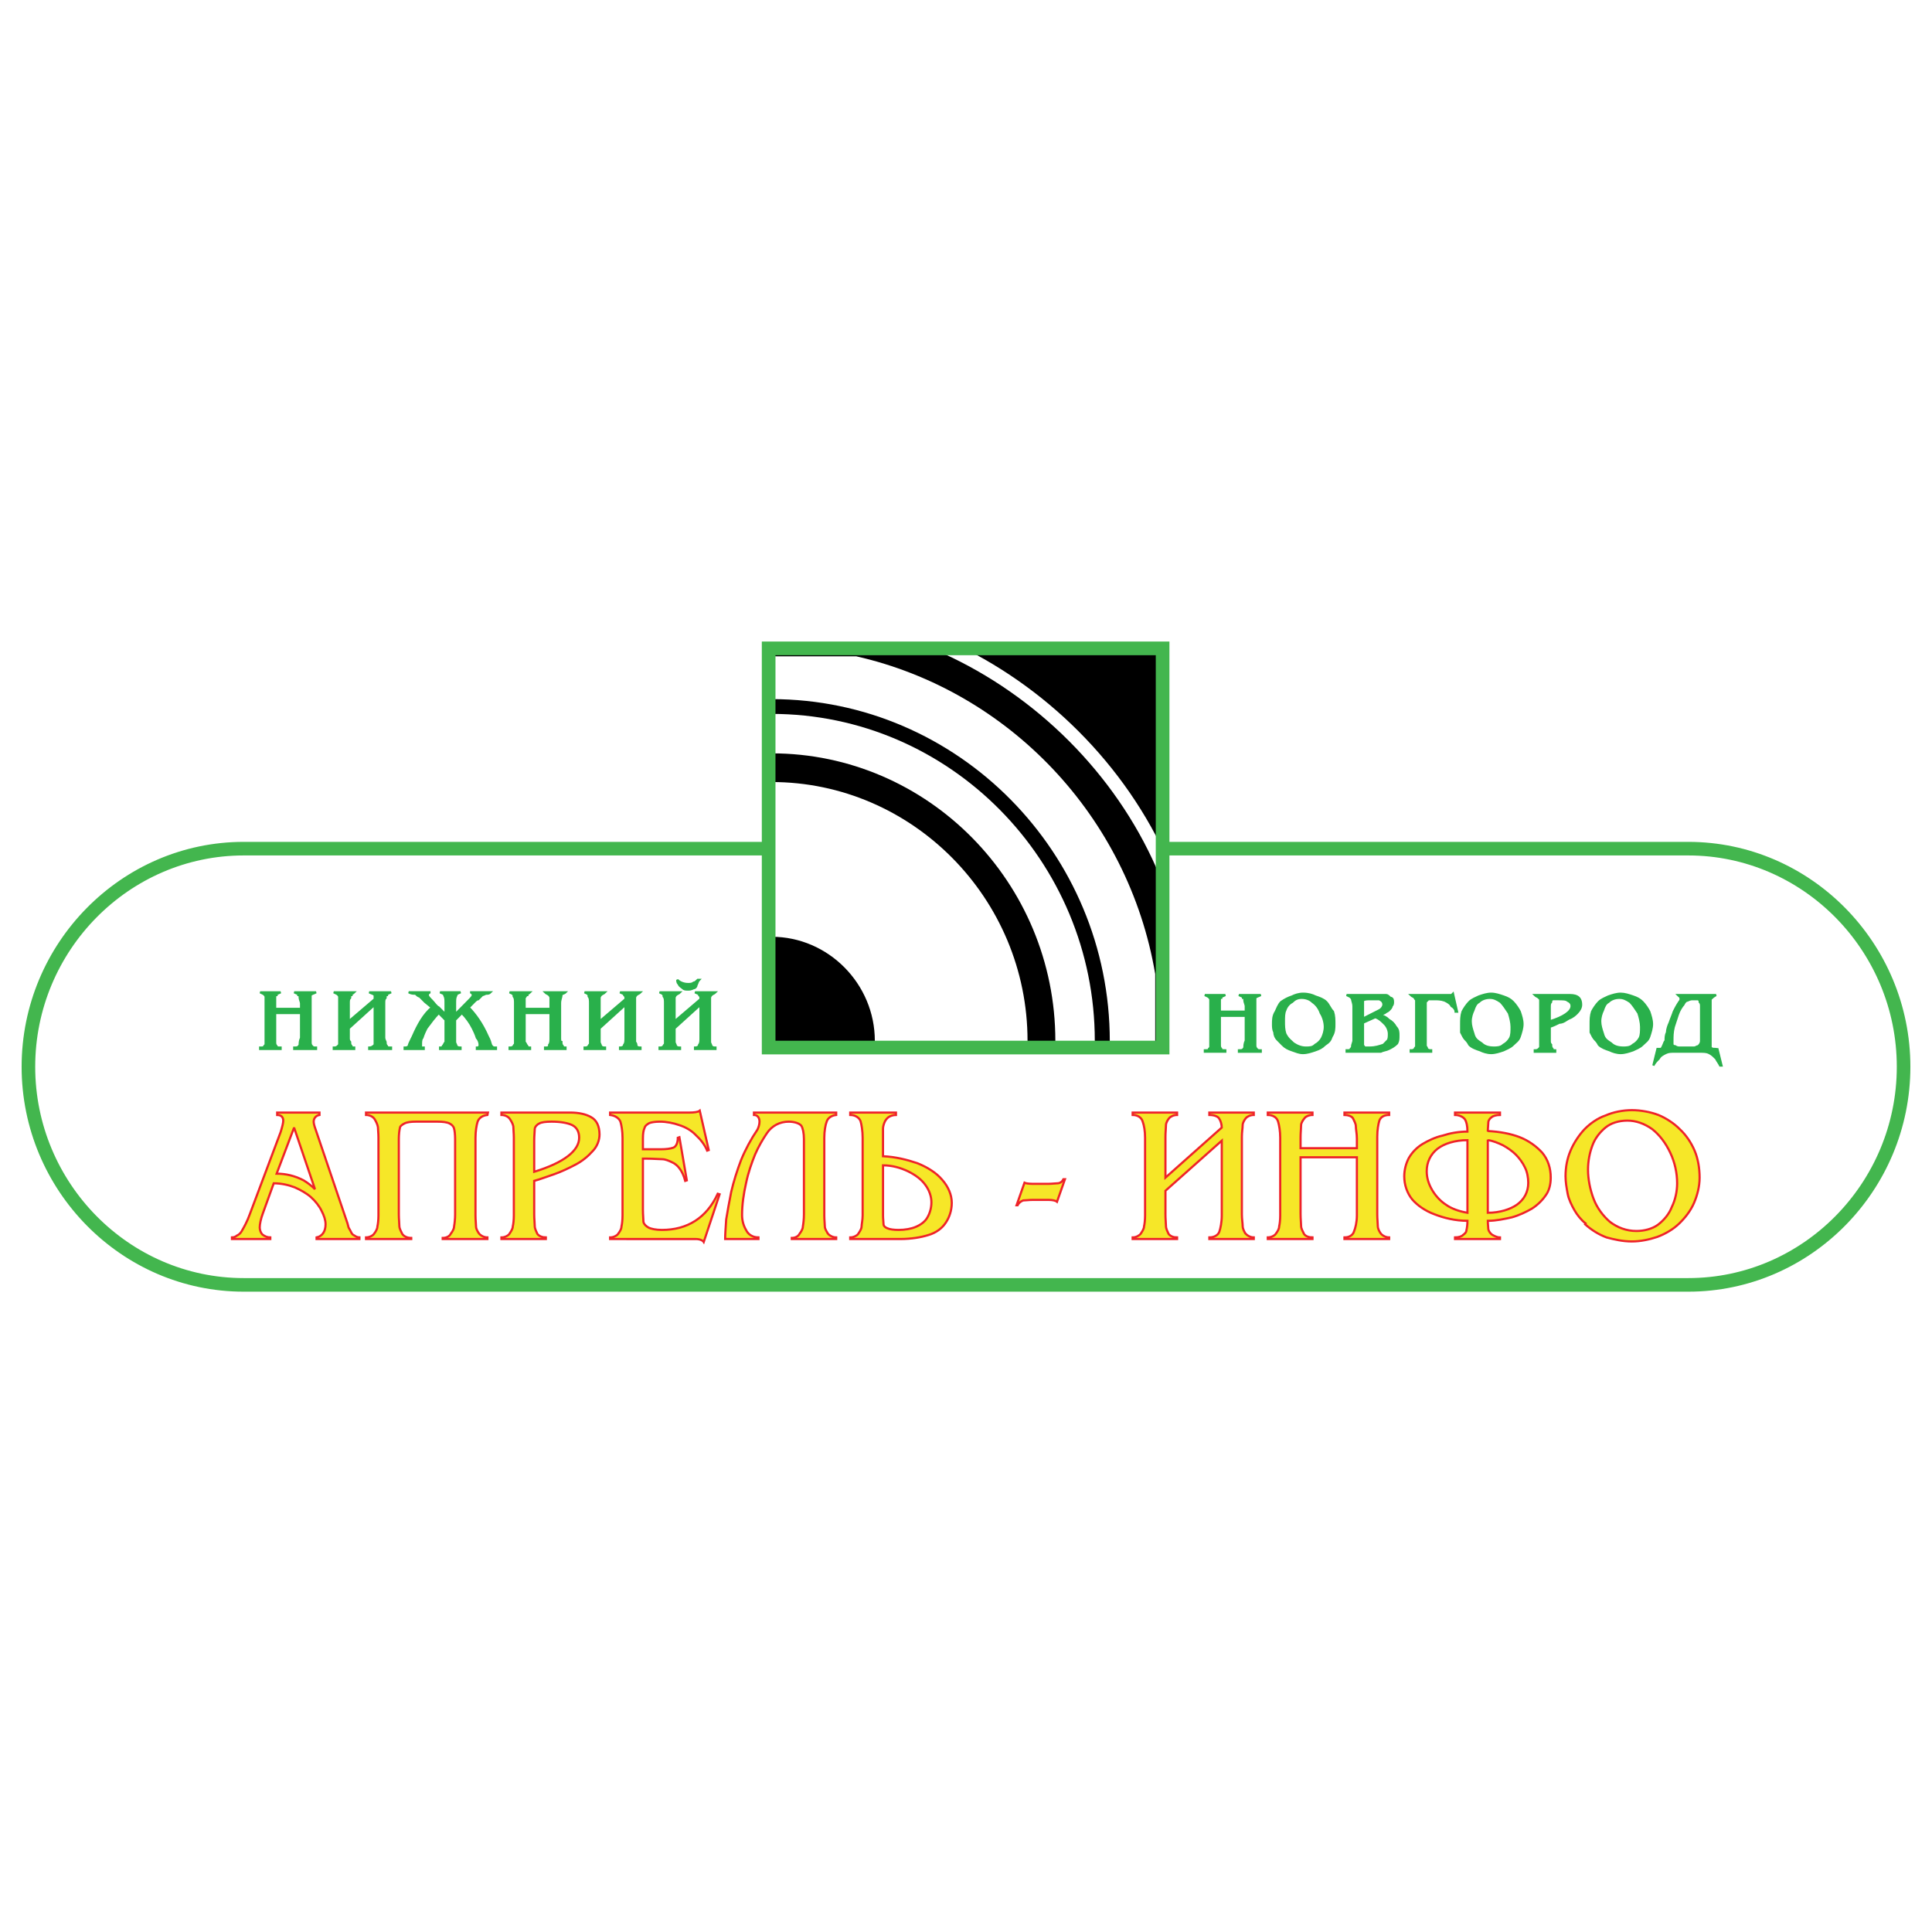 <?xml version="1.0" encoding="utf-8"?>
<!-- Generator: Adobe Illustrator 13.0.0, SVG Export Plug-In . SVG Version: 6.00 Build 14576)  -->
<!DOCTYPE svg PUBLIC "-//W3C//DTD SVG 1.0//EN" "http://www.w3.org/TR/2001/REC-SVG-20010904/DTD/svg10.dtd">
<svg version="1.0" id="Layer_1" xmlns="http://www.w3.org/2000/svg" xmlns:xlink="http://www.w3.org/1999/xlink" x="0px" y="0px"
	 width="192.756px" height="192.756px" viewBox="0 0 192.756 192.756" enable-background="new 0 0 192.756 192.756"
	 xml:space="preserve">
<g>
	<polygon fill-rule="evenodd" clip-rule="evenodd" fill="#FFFFFF" points="0,0 192.756,0 192.756,192.756 0,192.756 0,0 	"/>
	
		<path fill-rule="evenodd" clip-rule="evenodd" fill="#FFFFFF" stroke="#43B64E" stroke-width="1.355" stroke-miterlimit="2.613" d="
		M24.311,84.671h144.134c11.812,0,21.476,9.792,21.476,21.761l0,0c0,11.967-9.664,21.76-21.476,21.76H24.311
		c-11.812,0-21.477-9.793-21.476-21.76l0,0C2.835,94.463,12.499,84.671,24.311,84.671L24.311,84.671z"/>
	
		<path fill-rule="evenodd" clip-rule="evenodd" fill="#F6E728" stroke="#EE2229" stroke-width="0.216" stroke-miterlimit="2.613" d="
		M26.228,121.051c-0.211,0.562-0.316,1.098-0.316,1.418c0,0.24,0.105,0.535,0.264,0.695c0.237,0.188,0.501,0.293,0.792,0.293v0.16
		h-3.826v-0.16c0.237,0,0.396-0.105,0.501-0.188c0.132-0.053,0.343-0.213,0.449-0.4c0.237-0.4,0.58-1.016,0.844-1.764l3.061-8.154
		c0.158-0.508,0.263-0.908,0.263-1.148c0-0.348-0.21-0.562-0.606-0.562V111h4.221v0.24c-0.343,0.055-0.58,0.322-0.58,0.668
		c0,0.135,0.052,0.402,0.185,0.75l3.192,9.408c0,0,0.053,0.188,0.105,0.402c0.132,0.24,0.237,0.4,0.29,0.535
		c0.053,0.105,0.158,0.213,0.291,0.266c0.105,0.082,0.316,0.188,0.501,0.188v0.16h-4.274v-0.16c0.554-0.105,0.897-0.588,0.897-1.309
		c0-0.428-0.158-0.883-0.396-1.338c-0.211-0.453-0.606-0.961-1.055-1.363c-0.448-0.4-1.082-0.748-1.636-0.988
		c-0.633-0.24-1.345-0.4-2.084-0.4L26.228,121.051L26.228,121.051z M29.341,112.498l-1.741,4.598c0.449,0,0.897,0.053,1.345,0.16
		c0.449,0.107,0.95,0.293,1.346,0.508c0.396,0.24,0.792,0.535,1.135,0.883L29.341,112.498L29.341,112.498z M48.681,111l-0.053,0.24
		c-0.528,0.055-0.844,0.322-0.977,0.668c-0.105,0.348-0.211,0.936-0.211,1.605v7.752c0,0.455,0.053,0.883,0.053,1.096
		c0,0.24,0.158,0.508,0.29,0.695c0.158,0.213,0.501,0.4,0.844,0.4v0.16h-4.459v-0.105c0.343,0,0.686-0.16,0.792-0.402
		c0.185-0.24,0.343-0.508,0.343-0.748c0.053-0.295,0.105-0.748,0.105-1.203v-7.512c0-0.453-0.052-0.881-0.105-1.043
		c-0.053-0.24-0.237-0.4-0.448-0.508c-0.238-0.133-0.686-0.188-1.24-0.188H41.53c-0.554,0-0.949,0.055-1.187,0.188
		c-0.211,0.107-0.448,0.268-0.448,0.455c-0.053,0.215-0.105,0.643-0.105,1.096v7.512c0,0.455,0.053,0.908,0.053,1.15
		c0,0.293,0.185,0.561,0.29,0.801c0.158,0.242,0.501,0.402,0.897,0.402v0.105h-4.512v-0.16c0.343,0,0.686-0.188,0.792-0.348
		c0.185-0.24,0.343-0.508,0.343-0.748c0.052-0.213,0.105-0.641,0.105-1.096v-7.752c0-0.455-0.053-0.855-0.053-1.07
		c-0.052-0.293-0.21-0.588-0.342-0.801c-0.159-0.242-0.501-0.402-0.845-0.402V111H48.681L48.681,111z M56.886,111
		c0.844,0,1.583,0.16,2.084,0.455c0.554,0.293,0.844,0.908,0.844,1.738c0,0.561-0.237,1.201-0.686,1.656
		c-0.448,0.508-1.055,1.016-1.741,1.363c-0.66,0.348-1.398,0.695-2.084,0.936c-0.66,0.215-1.398,0.508-2.005,0.668v3.342
		c0,0.455,0.053,0.855,0.053,1.15c0,0.293,0.158,0.561,0.264,0.801c0.185,0.242,0.528,0.348,0.844,0.348v0.16h-4.432v-0.16
		c0.343,0,0.686-0.188,0.791-0.348c0.158-0.24,0.343-0.508,0.343-0.748c0.053-0.213,0.105-0.641,0.105-1.096v-7.752
		c0-0.455-0.053-0.855-0.053-1.15c-0.053-0.268-0.238-0.561-0.343-0.721c-0.158-0.242-0.501-0.402-0.844-0.402V111H56.886
		L56.886,111z M53.298,116.908c2.981-0.908,4.485-2.111,4.485-3.395c0-0.562-0.211-1.016-0.686-1.258
		c-0.448-0.213-1.161-0.348-2.058-0.348c-0.581,0-1.029,0.055-1.24,0.188c-0.237,0.107-0.448,0.348-0.448,0.562
		c0,0.24-0.053,0.641-0.053,1.148V116.908L53.298,116.908z M70.711,114.742l-0.158,0.055c-0.238-0.588-0.686-1.15-1.134-1.551
		c-0.449-0.48-1.056-0.803-1.636-0.99c-0.607-0.213-1.292-0.348-1.952-0.348c-0.449,0-0.792,0.055-1.029,0.135
		c-0.211,0.107-0.448,0.268-0.501,0.508c-0.105,0.215-0.158,0.561-0.158,1.043v1.068h1.398h0.396c0.501,0,0.95-0.053,1.24-0.16
		c0.291-0.107,0.449-0.508,0.449-0.988l0.158-0.055l0.739,4.305l-0.158,0.053c-0.132-0.508-0.343-0.961-0.581-1.256
		c-0.211-0.295-0.501-0.508-0.765-0.615c-0.29-0.133-0.633-0.293-0.976-0.293c-0.316,0-0.897-0.055-1.504-0.055h-0.396v5.053
		c0,0.562,0.053,1.016,0.053,1.256c0.053,0.242,0.29,0.455,0.501,0.562c0.238,0.133,0.739,0.24,1.346,0.24
		c2.533,0,4.459-1.203,5.567-3.609l0.185,0.055l-1.583,4.758c-0.106-0.16-0.396-0.295-0.792-0.295H60.87v-0.16
		c0.343,0,0.686-0.188,0.792-0.348c0.185-0.24,0.343-0.508,0.343-0.748c0.053-0.213,0.105-0.641,0.105-1.096v-7.752
		c0-0.67-0.105-1.258-0.211-1.605c-0.132-0.346-0.528-0.613-1.029-0.668V111h7.942c0.448,0,0.844-0.053,1.002-0.188L70.711,114.742
		L70.711,114.742z M78.705,111.908c-0.897,0-1.688,0.402-2.19,1.15c-0.396,0.588-0.844,1.336-1.187,2.139
		c-0.343,0.855-0.686,1.818-0.897,2.861c-0.238,1.041-0.396,2.137-0.396,3.154c0,0.588,0.158,1.096,0.396,1.496
		c0.211,0.455,0.66,0.748,1.24,0.748v0.16h-3.324c0-0.453,0.053-1.148,0.105-1.951c0.132-0.801,0.291-1.711,0.501-2.754
		c0.237-1.016,0.58-2.111,0.976-3.154c0.449-1.096,1.002-2.111,1.636-3.047c0.105-0.213,0.211-0.508,0.211-0.803
		c0-0.4-0.211-0.668-0.554-0.668V111h8.205v0.24c-0.501,0.055-0.844,0.322-0.95,0.668c-0.132,0.348-0.237,0.936-0.237,1.605v7.752
		c0,0.455,0.053,0.883,0.053,1.096c0,0.24,0.185,0.508,0.29,0.695c0.159,0.213,0.501,0.4,0.844,0.4v0.16h-4.432v-0.105
		c0.316,0,0.66-0.16,0.765-0.402c0.185-0.24,0.343-0.508,0.343-0.748c0.053-0.295,0.105-0.748,0.105-1.203v-7.512
		c0-0.588-0.105-1.096-0.264-1.336c-0.185-0.215-0.633-0.402-1.293-0.402H78.705L78.705,111.908z M88.098,121.266
		c0,0.348,0.053,0.695,0.053,0.883c0,0.16,0.159,0.32,0.396,0.4c0.211,0.107,0.66,0.16,1.108,0.16c0.633,0,1.24-0.107,1.689-0.295
		c0.527-0.213,0.976-0.561,1.187-0.961c0.237-0.402,0.396-0.936,0.396-1.498c0-0.588-0.211-1.203-0.606-1.736
		c-0.396-0.562-1.029-1.016-1.742-1.363c-0.739-0.348-1.583-0.59-2.48-0.59V121.266L88.098,121.266z M94.958,120.01
		c0,0.748-0.237,1.443-0.581,1.951c-0.369,0.588-1.002,1.043-1.741,1.256c-0.765,0.24-1.741,0.4-2.797,0.4h-5.013v-0.16
		c0.343,0,0.686-0.188,0.792-0.348c0.159-0.24,0.343-0.508,0.343-0.748c0-0.213,0.105-0.641,0.105-1.096v-7.752
		c0-0.67-0.105-1.311-0.21-1.658c-0.132-0.348-0.528-0.615-1.029-0.615V111h4.564v0.24c-0.29,0-0.581,0.107-0.739,0.215
		s-0.343,0.348-0.396,0.508c-0.106,0.24-0.159,0.48-0.159,0.641c0,0.24,0,0.59,0,0.91v1.844c1.24,0.053,2.401,0.348,3.43,0.695
		c1.002,0.4,1.899,0.963,2.48,1.658C94.615,118.406,94.958,119.207,94.958,120.01L94.958,120.01z M105.458,119.902
		c-0.158-0.135-0.501-0.188-0.844-0.188h-1.609c-0.344,0-0.687,0.053-0.924,0.053c-0.211,0.082-0.448,0.242-0.554,0.482h-0.105
		l0.791-2.246c0.105,0.055,0.448,0.107,0.792,0.107h1.609c0.343,0,0.686-0.053,0.896-0.053c0.237,0,0.476-0.162,0.581-0.402h0.158
		L105.458,119.902L105.458,119.902z M116.275,121.105c0,0.508,0.053,0.961,0.053,1.203c0,0.293,0.158,0.561,0.264,0.801
		c0.185,0.242,0.502,0.348,0.845,0.348v0.16h-4.433v-0.16c0.343,0,0.66-0.188,0.792-0.348c0.158-0.24,0.343-0.508,0.343-0.748
		c0.053-0.213,0.105-0.641,0.105-1.096v-7.752c0-0.67-0.105-1.258-0.237-1.605c-0.105-0.4-0.502-0.668-1.003-0.668V111h4.433v0.24
		c-0.343,0-0.66,0.16-0.792,0.322c-0.158,0.186-0.316,0.48-0.316,0.693c0,0.295-0.053,0.695-0.053,1.15v4.09l5.62-4.998
		c0-0.348-0.132-0.695-0.238-0.855c-0.104-0.242-0.501-0.402-1.002-0.402V111h4.433v0.24c-0.344,0-0.66,0.16-0.792,0.322
		c-0.158,0.186-0.316,0.48-0.316,0.693c0,0.295-0.079,0.695-0.079,1.15v7.752c0,0.455,0.079,0.908,0.079,1.15
		c0,0.293,0.158,0.561,0.264,0.748c0.185,0.213,0.501,0.4,0.845,0.4v0.16h-4.433v-0.16c0.501,0,0.897-0.24,1.002-0.588
		c0.106-0.32,0.238-0.908,0.238-1.604v-7.459l-5.62,5V121.105L116.275,121.105z M129.758,121.105c0,0.508,0.053,0.961,0.053,1.203
		c0,0.293,0.185,0.561,0.29,0.801c0.158,0.242,0.501,0.348,0.845,0.348v0.16h-4.459v-0.16c0.343,0,0.686-0.188,0.791-0.348
		c0.185-0.24,0.344-0.508,0.344-0.748c0.053-0.213,0.105-0.641,0.105-1.096v-7.752c0-0.67-0.105-1.258-0.212-1.605
		c-0.105-0.4-0.501-0.668-1.028-0.668V111h4.459v0.24c-0.344,0-0.687,0.16-0.792,0.322c-0.158,0.186-0.343,0.48-0.343,0.693
		c0,0.295-0.053,0.75-0.053,1.203v1.096h5.619v-0.961c0-0.482-0.105-0.936-0.105-1.23c0-0.268-0.185-0.561-0.29-0.801
		c-0.158-0.215-0.501-0.322-0.845-0.322V111h4.459v0.24c-0.527,0-0.844,0.215-0.976,0.562c-0.105,0.348-0.211,0.908-0.211,1.604
		v7.752c0,0.455,0.053,0.908,0.053,1.15c0,0.293,0.158,0.561,0.29,0.748c0.158,0.213,0.501,0.4,0.844,0.4v0.16h-4.459v-0.16
		c0.502,0,0.845-0.24,0.95-0.588c0.132-0.32,0.29-0.908,0.29-1.604v-5.801h-5.619V121.105L129.758,121.105z M146.406,120.998v-7.244
		c-1.24,0-2.322,0.348-2.981,0.855c-0.687,0.535-1.082,1.336-1.082,2.246c0,0.641,0.185,1.256,0.527,1.844
		c0.316,0.561,0.845,1.15,1.398,1.496C144.822,120.598,145.614,120.865,146.406,120.998L146.406,120.998z M148.438,113.701v7.297
		c1.214,0,2.242-0.348,2.902-0.803c0.738-0.533,1.134-1.283,1.134-2.191c0-0.508-0.105-1.096-0.343-1.551
		c-0.211-0.453-0.554-0.908-0.897-1.256c-0.343-0.348-0.844-0.695-1.292-0.936c-0.449-0.213-1.003-0.455-1.504-0.508V113.701
		L148.438,113.701z M148.438,112.844c1.161,0.055,2.295,0.268,3.192,0.615c0.896,0.348,1.688,0.936,2.242,1.551
		c0.581,0.695,0.845,1.551,0.845,2.486c0,0.668-0.158,1.311-0.502,1.764c-0.343,0.508-0.844,0.99-1.397,1.338
		c-0.555,0.32-1.293,0.668-1.979,0.855c-0.712,0.16-1.557,0.348-2.4,0.348c0,0.348,0.053,0.668,0.053,0.855
		c0.053,0.213,0.211,0.4,0.343,0.508c0.158,0.105,0.501,0.293,0.818,0.293v0.16h-4.485v-0.16c0.343,0,0.686-0.105,0.791-0.24
		c0.158-0.107,0.343-0.268,0.343-0.455c0.053-0.213,0.106-0.561,0.106-0.961c-1.24,0-2.375-0.295-3.272-0.643
		c-0.949-0.348-1.741-0.908-2.242-1.496c-0.501-0.615-0.792-1.443-0.792-2.299c0-0.67,0.186-1.311,0.449-1.818
		c0.343-0.588,0.791-1.043,1.346-1.391c0.58-0.348,1.292-0.695,2.031-0.855c0.738-0.24,1.583-0.4,2.48-0.4
		c0-0.588-0.106-0.99-0.238-1.203c-0.158-0.24-0.554-0.455-1.002-0.455V111h4.485v0.24c-0.37,0-0.713,0.107-0.818,0.215
		c-0.185,0.107-0.343,0.348-0.343,0.508c0,0.24-0.053,0.588-0.053,0.936V112.844L148.438,112.844z M158.199,122.066
		c-0.448-0.346-0.845-0.854-1.108-1.309c-0.29-0.508-0.58-1.096-0.686-1.658c-0.105-0.588-0.211-1.148-0.211-1.736
		c0-0.91,0.158-1.766,0.501-2.566c0.343-0.803,0.845-1.551,1.398-2.139c0.554-0.562,1.293-1.096,2.084-1.363
		c0.792-0.348,1.741-0.535,2.639-0.535c0.896,0,1.873,0.188,2.639,0.48c0.791,0.322,1.583,0.855,2.137,1.418
		c0.633,0.588,1.135,1.336,1.478,2.139c0.343,0.801,0.501,1.764,0.501,2.699c0,0.91-0.237,1.764-0.554,2.514
		c-0.343,0.801-0.897,1.496-1.478,2.057c-0.607,0.59-1.398,1.043-2.189,1.338c-0.792,0.268-1.689,0.455-2.533,0.455
		c-0.897,0-1.741-0.188-2.533-0.402c-0.791-0.293-1.504-0.748-2.137-1.309L158.199,122.066L158.199,122.066z M163.265,122.816
		c0.792,0,1.583-0.215,2.138-0.615c0.633-0.48,1.135-1.096,1.397-1.791c0.344-0.695,0.528-1.551,0.528-2.352
		c0-1.043-0.237-2.113-0.686-3.049c-0.449-0.961-1.056-1.764-1.795-2.352c-0.791-0.562-1.636-0.855-2.479-0.855
		c-0.845,0-1.636,0.24-2.19,0.695c-0.554,0.453-1.055,1.096-1.292,1.764c-0.291,0.748-0.449,1.604-0.449,2.432
		c0,0.963,0.211,2.006,0.555,2.914c0.343,0.91,0.949,1.711,1.635,2.299C161.365,122.469,162.263,122.816,163.265,122.816
		L163.265,122.816z"/>
	<polygon fill-rule="evenodd" clip-rule="evenodd" stroke="#000000" stroke-width="0.216" stroke-miterlimit="2.613" points="
		115.993,64.689 76.688,64.689 76.688,104.514 115.993,104.514 115.993,64.689 	"/>
	<path fill-rule="evenodd" clip-rule="evenodd" fill="#FFFFFF" d="M76.687,75.162v-3.936c0.101,0,0.202,0,0.303,0
		c17.758,0,32.238,14.671,32.238,32.614c0,0.229-0.025,0.459-0.025,0.689h-3.936c0-0.23,0.025-0.461,0.025-0.689
		c0-15.796-12.713-28.678-28.302-28.678C76.889,75.162,76.788,75.162,76.687,75.162L76.687,75.162z M76.687,93.462
		c0.101,0,0.202,0,0.303,0c5.65,0,10.292,4.702,10.292,10.377c0,0.229-0.025,0.459-0.025,0.689h15.236
		c0-0.23,0.025-0.461,0.025-0.689c0-14.211-11.503-25.815-25.528-25.815c-0.101,0-0.202,0-0.303,0V93.462L76.687,93.462z"/>
	
		<path fill-rule="evenodd" clip-rule="evenodd" fill="#FFFFFF" stroke="#FFFFFF" stroke-width="0.216" stroke-miterlimit="2.613" d="
		M85.413,65.587h-8.731v4.057c0.103,0,0.207,0,0.31,0c18.651,0,33.841,15.39,33.841,34.235c0,0.236-0.026,0.471-0.026,0.707h4.34
		v-7.407C112.485,81.527,100.603,69.042,85.413,65.587L85.413,65.587z"/>
	<path fill="none" stroke="#FFFFFF" stroke-width="1.359" stroke-miterlimit="2.613" d="M115.993,86.325
		c-4.222-9.597-12.189-17.483-21.635-21.76"/>
	<polygon fill="none" stroke="#43B64E" stroke-width="1.363" stroke-miterlimit="2.613" points="115.993,64.689 76.688,64.689 
		76.688,104.514 115.993,104.514 115.993,64.689 	"/>
	
		<path fill-rule="evenodd" clip-rule="evenodd" fill="#29B04B" stroke="#29B04B" stroke-width="0.216" stroke-miterlimit="2.613" d="
		M27.452,103.551c0,0.137,0,0.275,0,0.412c0,0.139,0,0.277,0.136,0.414c0,0.139,0.136,0.139,0.408,0.139v0.137h-2.04v-0.137
		c0.272,0,0.408,0,0.408-0.139c0.136-0.137,0.136-0.137,0.136-0.275s0-0.414,0-0.551v-3.445c0-0.275,0-0.551,0-0.689
		c-0.136-0.275-0.272-0.275-0.544-0.414l0,0h2.04l0,0c-0.272,0.139-0.408,0.139-0.408,0.275c-0.136,0-0.136,0.139-0.136,0.277
		c0,0.137,0,0.275,0,0.551v0.551h2.584v-0.551c0-0.139-0.136-0.414-0.136-0.551c0-0.139,0-0.277-0.136-0.277
		c0-0.137-0.136-0.137-0.408-0.275l0,0h2.176l0,0c-0.271,0.139-0.408,0.139-0.544,0.275c0,0.277,0,0.414,0,0.828v3.445
		c0,0.137,0,0.412,0,0.412c0,0.139,0,0.277,0.136,0.414c0.136,0.139,0.136,0.139,0.408,0.139v0.137h-2.176v-0.137
		c0.272,0,0.408,0,0.544-0.275c0-0.139,0-0.414,0.136-0.689v-2.48h-2.584V103.551L27.452,103.551z M34.796,103.551
		c0,0.137,0,0.275,0.136,0.412c0,0.139,0,0.277,0.136,0.414c0,0.139,0.136,0.139,0.272,0.139v0.137H33.3v-0.137
		c0.136,0,0.272,0,0.408-0.139c0.136-0.137,0.136-0.137,0.136-0.275s0-0.414,0-0.551v-3.445c0-0.275,0-0.551,0-0.689
		c-0.136-0.275-0.272-0.275-0.544-0.414l0,0h2.041l0,0c-0.136,0.139-0.272,0.139-0.272,0.275c-0.136,0-0.136,0.139-0.136,0.277
		c-0.136,0.137-0.136,0.275-0.136,0.551v1.791l2.584-2.205c0-0.275,0-0.275,0-0.414c-0.136-0.137-0.272-0.137-0.544-0.275l0,0h2.176
		l0,0c-0.272,0.139-0.408,0.139-0.408,0.275c-0.136,0-0.136,0.139-0.136,0.277c-0.136,0.137-0.136,0.275-0.136,0.551v3.445
		c0,0.137,0.136,0.412,0.136,0.412c0,0.139,0,0.277,0.136,0.414c0,0.139,0.136,0.139,0.408,0.139v0.137h-2.176v-0.137
		c0.272,0,0.408-0.139,0.544-0.275c0-0.139,0-0.414,0-0.689v-3.309l-2.584,2.344V103.551L34.796,103.551z M43.909,104.652v-0.137
		c0.136,0,0.272,0,0.272-0.139c0.136-0.137,0.136-0.275,0.272-0.414c0-0.137,0-0.275,0-0.412v-1.791l-0.68-0.689
		c-0.408,0.412-0.816,0.965-1.225,1.516c-0.136,0.275-0.271,0.551-0.408,0.965c-0.136,0.137-0.136,0.412-0.136,0.689
		c0,0.137,0,0.137,0,0.275c0.136,0,0.136,0,0.272,0v0.137h-1.905v-0.137c0.136,0,0.272,0,0.408-0.139
		c0-0.137,0.136-0.414,0.272-0.689l0.136-0.275c0.544-1.24,1.088-2.205,1.904-2.893l-0.68-0.553
		c-0.272-0.275-0.408-0.412-0.544-0.551c-0.136,0-0.272-0.139-0.408-0.275c-0.272,0-0.408,0-0.68-0.139l0,0h2.176l0,0
		c-0.136,0-0.272,0.139-0.272,0.275c0,0.139,0.136,0.277,0.408,0.553s0.408,0.551,0.68,0.689l0.68,0.688v-1.102
		c0-0.414,0-0.551-0.136-0.828c0-0.137-0.136-0.137-0.408-0.275l0,0h2.04l0,0c-0.272,0.139-0.408,0.139-0.408,0.275
		c-0.136,0.277-0.136,0.414-0.136,0.828v1.102l0.68-0.688c0.136-0.139,0.408-0.414,0.68-0.689s0.408-0.414,0.408-0.553
		c0-0.137-0.136-0.275-0.272-0.275l0,0h2.04l0,0c-0.136,0.139-0.272,0.139-0.408,0.139c-0.136,0-0.272,0.137-0.408,0.137
		c-0.136,0.139-0.271,0.277-0.408,0.414c-0.136,0-0.272,0.139-0.408,0.275l-0.544,0.553c0.68,0.688,1.36,1.652,1.904,2.893
		l0.136,0.275c0.136,0.275,0.136,0.553,0.272,0.689c0.136,0.139,0.136,0.139,0.408,0.139v0.137h-1.904v-0.137h0.136
		c0.136-0.139,0.136-0.139,0.136-0.275c0-0.277-0.136-0.553-0.272-0.689c-0.136-0.414-0.272-0.689-0.408-0.965
		c-0.272-0.551-0.68-1.104-1.088-1.516l-0.68,0.689v1.791c0,0.137,0,0.275,0,0.412c0,0.139,0.136,0.277,0.136,0.414
		c0.136,0.139,0.272,0.139,0.408,0.139v0.137H43.909L43.909,104.652z M52.341,103.551c0,0.137,0,0.275,0,0.412
		c0.136,0.139,0.136,0.277,0.272,0.414c0,0.139,0.136,0.139,0.272,0.139v0.137h-2.041v-0.137c0.136,0,0.272,0,0.408-0.139
		c0-0.137,0.136-0.137,0.136-0.275s0-0.414,0-0.551v-3.445c0-0.275,0-0.551-0.136-0.689c0-0.275-0.136-0.275-0.408-0.414l0,0h2.041
		l0,0c-0.136,0.139-0.272,0.139-0.272,0.275c-0.136,0-0.136,0.139-0.272,0.277c0,0.137,0,0.275,0,0.551v0.551h2.584v-0.551
		c0-0.139,0-0.414,0-0.551c0-0.139-0.136-0.277-0.136-0.277c-0.136-0.137-0.272-0.137-0.408-0.275l0,0h2.04l0,0
		c-0.136,0.139-0.408,0.139-0.408,0.275c0,0.277-0.136,0.414-0.136,0.828v3.445c0,0.137,0,0.412,0.136,0.412
		c0,0.139,0,0.277,0.136,0.414c0,0.139,0.136,0.139,0.272,0.139v0.137h-2.04v-0.137c0.272,0,0.408,0,0.408-0.275
		c0.136-0.139,0.136-0.414,0.136-0.689v-2.48h-2.584V103.551L52.341,103.551z M59.822,103.551c0,0.137,0,0.275,0,0.412
		c0,0.139,0.136,0.277,0.136,0.414c0.136,0.139,0.272,0.139,0.408,0.139v0.137h-2.041v-0.137c0.136,0,0.272,0,0.408-0.139
		c0-0.137,0.136-0.137,0.136-0.275s0-0.414,0-0.551v-3.445c0-0.275,0-0.551-0.136-0.689c0-0.275-0.136-0.275-0.408-0.414l0,0h2.041
		l0,0c-0.136,0.139-0.272,0.139-0.408,0.275c0,0-0.136,0.139-0.136,0.277c0,0.137,0,0.275,0,0.551v1.791l2.584-2.205
		c0-0.275,0-0.275-0.136-0.414c0-0.137-0.136-0.137-0.408-0.275l0,0h2.04l0,0c-0.136,0.139-0.272,0.139-0.408,0.275
		c0,0-0.136,0.139-0.136,0.277c0,0.137,0,0.275,0,0.551v3.445c0,0.137,0,0.412,0,0.412c0.136,0.139,0.136,0.277,0.136,0.414
		c0.136,0.139,0.272,0.139,0.408,0.139v0.137h-2.04v-0.137c0.272,0,0.408-0.139,0.408-0.275c0.136-0.139,0.136-0.414,0.136-0.689
		v-3.309l-2.584,2.344V103.551L59.822,103.551z M67.574,97.762c0.272,0.275,0.68,0.414,1.088,0.414c0.136,0,0.408,0,0.544-0.139
		c0.136,0,0.272-0.137,0.408-0.275h0.136c-0.136,0.139-0.136,0.275-0.272,0.553c0,0.137-0.136,0.275-0.272,0.275
		c-0.272,0.137-0.408,0.137-0.544,0.137c-0.272,0-0.408,0-0.544-0.137c-0.136-0.139-0.272-0.139-0.408-0.414
		C67.574,98.037,67.574,97.9,67.574,97.762L67.574,97.762L67.574,97.762z M67.303,103.551c0,0.137,0,0.275,0,0.412
		c0,0.139,0.136,0.277,0.136,0.414c0.136,0.139,0.272,0.139,0.408,0.139v0.137h-2.041v-0.137c0.136,0,0.272,0,0.408-0.139
		c0-0.137,0.136-0.137,0.136-0.275s0-0.414,0-0.551v-3.445c0-0.275,0-0.551-0.136-0.689c0-0.275-0.136-0.275-0.408-0.414l0,0h2.041
		l0,0c-0.136,0.139-0.272,0.139-0.408,0.275c0,0-0.136,0.139-0.136,0.277c0,0.137,0,0.275,0,0.551v1.791l2.584-2.205
		c0-0.275,0-0.275-0.136-0.414c0-0.137-0.136-0.137-0.408-0.275l0,0h2.04l0,0c-0.136,0.139-0.272,0.139-0.408,0.275
		c0,0-0.136,0.139-0.136,0.277c0,0.137,0,0.275,0,0.551v3.445c0,0.137,0,0.412,0,0.412c0,0.139,0.136,0.277,0.136,0.414
		c0.136,0.139,0.272,0.139,0.408,0.139v0.137h-2.04v-0.137c0.272,0,0.408-0.139,0.408-0.275c0.136-0.139,0.136-0.414,0.136-0.689
		v-3.309l-2.584,2.344V103.551L67.303,103.551z"/>
	
		<path fill-rule="evenodd" clip-rule="evenodd" fill="#29B04B" stroke="#29B04B" stroke-width="0.216" stroke-miterlimit="2.613" d="
		M121.706,103.826c0,0.137,0,0.275,0,0.414c0,0.137,0,0.275,0.136,0.412c0,0.139,0.136,0.139,0.408,0.139v0.137h-2.041v-0.137
		c0.272,0,0.408,0,0.408-0.139c0.137-0.137,0.137-0.137,0.137-0.275c0-0.137,0-0.414,0-0.551v-3.445c0-0.275,0-0.551,0-0.689
		c-0.137-0.275-0.272-0.275-0.545-0.414l0,0h2.041l0,0c-0.272,0.139-0.408,0.139-0.408,0.277c-0.136,0-0.136,0.137-0.136,0.275
		c0,0.137,0,0.275,0,0.551v0.551h2.584v-0.551c0-0.139-0.137-0.414-0.137-0.551c0-0.139,0-0.275-0.136-0.275
		c0-0.139-0.136-0.139-0.408-0.277l0,0h2.177l0,0c-0.272,0.139-0.408,0.139-0.544,0.277c0,0.275,0,0.412,0,0.826v3.445
		c0,0.137,0,0.414,0,0.414c0,0.137,0,0.275,0.136,0.412c0.136,0.139,0.136,0.139,0.408,0.139v0.137h-2.177v-0.137
		c0.272,0,0.408,0,0.544-0.275c0-0.139,0-0.414,0.137-0.689v-2.48h-2.584V103.826L121.706,103.826z M127.962,104.24
		c-0.271-0.277-0.408-0.414-0.544-0.553c-0.136-0.137-0.272-0.412-0.272-0.689c-0.136-0.275-0.136-0.551-0.136-0.826
		c0-0.412,0-0.826,0.272-1.24c0.136-0.275,0.271-0.689,0.544-0.965c0.407-0.275,0.68-0.412,1.088-0.551
		c0.271-0.139,0.68-0.275,1.088-0.275c0.544,0,0.952,0.137,1.224,0.275c0.408,0.139,0.816,0.275,1.089,0.551
		c0.271,0.275,0.407,0.689,0.68,0.965c0.136,0.414,0.136,0.828,0.136,1.24c0,0.414,0,0.826-0.271,1.24
		c-0.137,0.414-0.272,0.551-0.681,0.828c-0.271,0.275-0.544,0.412-0.952,0.551c-0.407,0.137-0.815,0.275-1.224,0.275
		s-0.68-0.139-1.088-0.275C128.506,104.652,128.233,104.516,127.962,104.24L127.962,104.24L127.962,104.24z M130.274,104.516
		c0.407,0,0.68,0,0.951-0.275c0.272-0.139,0.545-0.414,0.681-0.689s0.271-0.689,0.271-1.104c0-0.412-0.136-0.965-0.407-1.377
		c-0.137-0.414-0.408-0.828-0.816-1.104c-0.272-0.275-0.68-0.412-1.088-0.412s-0.681,0.137-0.952,0.412
		c-0.272,0.139-0.544,0.414-0.681,0.828c-0.136,0.275-0.136,0.688-0.136,1.102s0,0.826,0.136,1.24
		c0.272,0.551,0.545,0.689,0.816,0.965C129.458,104.377,129.866,104.516,130.274,104.516L130.274,104.516L130.274,104.516z
		 M137.618,99.277c0.272,0,0.408,0,0.681,0c0.136,0,0.271,0.139,0.408,0.277c0.271,0,0.271,0.275,0.271,0.412
		c0,0.139,0,0.275-0.136,0.414c0,0.139-0.136,0.275-0.272,0.414c-0.136,0.137-0.271,0.137-0.408,0.275
		c-0.271,0.137-0.407,0.137-0.407,0.275c0.271,0,0.544,0.137,0.815,0.414c0.272,0.137,0.544,0.412,0.681,0.688
		c0.271,0.275,0.271,0.551,0.271,0.828c0,0.412,0,0.551-0.136,0.826c-0.272,0.275-0.544,0.414-0.816,0.551
		c-0.271,0.139-0.544,0.139-0.815,0.275c-0.408,0-0.681,0-1.225,0h-2.176v-0.137c0.271,0,0.408,0,0.408-0.139
		c0.136-0.137,0.136-0.137,0.136-0.275c0-0.137,0.136-0.414,0.136-0.551v-3.445c0-0.275-0.136-0.551-0.136-0.689
		c-0.136-0.275-0.272-0.275-0.544-0.414l0,0H137.618L137.618,99.277z M135.986,101.621c0.272-0.139,0.544-0.275,0.816-0.414
		c0.271-0.137,0.544-0.275,0.815-0.412c0.272-0.139,0.408-0.414,0.408-0.553c0-0.275-0.136-0.412-0.408-0.551
		c-0.136,0-0.407,0-0.815,0s-0.68,0-0.816,0.139c0,0.137,0,0.275,0,0.551V101.621L135.986,101.621z M135.986,103.826
		c0,0.137,0,0.275,0,0.414c0,0.137,0.137,0.137,0.137,0.275c0.136,0,0.271,0,0.543,0c0.545,0,0.952-0.139,1.36-0.275
		c0.136-0.139,0.272-0.277,0.408-0.414c0.136-0.139,0.136-0.414,0.136-0.689s-0.136-0.689-0.408-0.965
		c-0.271-0.275-0.544-0.551-0.951-0.689l-1.225,0.553V103.826L135.986,103.826z M145.371,100.932h-0.137
		c0-0.137-0.136-0.412-0.407-0.551c-0.137-0.275-0.408-0.414-0.681-0.551c-0.407-0.139-0.68-0.139-1.088-0.139
		c-0.271,0-0.408,0-0.544,0c-0.136,0.139-0.136,0.139-0.271,0.275c0,0.139,0,0.275,0,0.414v3.445c0,0.137,0,0.414,0,0.551
		c0,0,0.136,0.139,0.136,0.275c0.136,0.139,0.271,0.139,0.408,0.139v0.137h-2.04v-0.137c0.136,0,0.271,0,0.407-0.139
		c0-0.137,0.137-0.137,0.137-0.275c0-0.137,0-0.414,0-0.551v-3.445c0-0.139,0-0.414,0-0.551c0-0.139-0.137-0.139-0.137-0.275
		c-0.136-0.139-0.271-0.139-0.407-0.277l0,0h3.672c0.136,0,0.271,0,0.408,0l0.136-0.137L145.371,100.932L145.371,100.932z
		 M146.595,104.24c-0.136-0.277-0.271-0.414-0.408-0.553c-0.136-0.137-0.271-0.412-0.407-0.689c0-0.275,0-0.551,0-0.826
		c0-0.412,0-0.826,0.136-1.24c0.136-0.275,0.408-0.689,0.68-0.965c0.272-0.275,0.681-0.412,0.952-0.551
		c0.408-0.139,0.816-0.275,1.225-0.275s0.815,0.137,1.224,0.275s0.68,0.275,0.952,0.551s0.544,0.689,0.68,0.965
		c0.137,0.414,0.272,0.828,0.272,1.24c0,0.414-0.136,0.826-0.272,1.24c-0.136,0.414-0.407,0.551-0.68,0.828
		c-0.272,0.275-0.68,0.412-0.952,0.551c-0.408,0.137-0.815,0.275-1.224,0.275s-0.816-0.139-1.088-0.275
		C147.275,104.652,146.867,104.516,146.595,104.24L146.595,104.24L146.595,104.24z M149.043,104.516c0.272,0,0.681,0,0.952-0.275
		c0.272-0.139,0.544-0.414,0.68-0.689c0.137-0.275,0.137-0.689,0.137-1.104c0-0.412-0.137-0.965-0.272-1.377
		c-0.271-0.414-0.544-0.828-0.815-1.104c-0.408-0.275-0.681-0.412-1.088-0.412c-0.408,0-0.816,0.137-1.089,0.412
		c-0.271,0.139-0.408,0.414-0.544,0.828c-0.136,0.275-0.271,0.688-0.271,1.102s0.136,0.826,0.271,1.24
		c0.136,0.551,0.408,0.689,0.816,0.965C148.091,104.377,148.499,104.516,149.043,104.516L149.043,104.516L149.043,104.516z
		 M156.388,99.277c0.408,0,0.68,0,0.952,0.139c0.271,0.139,0.408,0.414,0.408,0.826c0,0.277-0.137,0.553-0.408,0.828
		c-0.137,0.137-0.408,0.412-0.816,0.551c-0.271,0.139-0.544,0.414-0.952,0.414c-0.271,0.137-0.544,0.275-0.952,0.412v1.379
		c0,0.137,0,0.275,0.137,0.414c0,0.137,0,0.275,0.136,0.412c0,0.139,0.136,0.139,0.271,0.139v0.137h-2.04v-0.137
		c0.137,0,0.272,0,0.408-0.139c0.136-0.137,0.136-0.137,0.136-0.275c0-0.137,0-0.414,0-0.551v-3.445c0-0.139,0-0.414,0-0.551
		c0-0.139,0-0.139-0.136-0.275c-0.136-0.139-0.271-0.139-0.408-0.277l0,0H156.388L156.388,99.277z M154.619,101.896
		c1.36-0.414,2.177-0.965,2.177-1.516c0-0.275-0.137-0.414-0.408-0.551c-0.136-0.139-0.544-0.139-0.952-0.139
		c-0.272,0-0.408,0-0.544,0c-0.136,0.139-0.136,0.139-0.136,0.275c-0.137,0.139-0.137,0.275-0.137,0.553V101.896L154.619,101.896z
		 M159.516,104.24c-0.136-0.277-0.271-0.414-0.408-0.553c-0.136-0.137-0.271-0.412-0.408-0.689c0-0.275,0-0.551,0-0.826
		c0-0.412,0-0.826,0.137-1.24c0.136-0.275,0.408-0.689,0.68-0.965c0.272-0.275,0.681-0.412,0.952-0.551
		c0.408-0.139,0.816-0.275,1.225-0.275c0.407,0,0.815,0.137,1.224,0.275s0.68,0.275,0.952,0.551c0.271,0.275,0.544,0.689,0.68,0.965
		c0.136,0.414,0.272,0.828,0.272,1.24c0,0.414-0.137,0.826-0.272,1.24s-0.408,0.551-0.68,0.828
		c-0.272,0.275-0.681,0.412-0.952,0.551c-0.408,0.137-0.816,0.275-1.224,0.275c-0.408,0-0.816-0.139-1.089-0.275
		C160.196,104.652,159.788,104.516,159.516,104.24L159.516,104.24L159.516,104.24z M161.964,104.516c0.272,0,0.681,0,0.952-0.275
		c0.271-0.139,0.544-0.414,0.68-0.689c0.137-0.275,0.137-0.689,0.137-1.104c0-0.412-0.137-0.965-0.272-1.377
		c-0.272-0.414-0.544-0.828-0.815-1.104c-0.408-0.275-0.681-0.412-1.089-0.412c-0.407,0-0.815,0.137-1.088,0.412
		c-0.271,0.139-0.408,0.414-0.544,0.828c-0.136,0.275-0.272,0.688-0.272,1.102s0.137,0.826,0.272,1.24
		c0.136,0.551,0.408,0.689,0.816,0.965C161.012,104.377,161.42,104.516,161.964,104.516L161.964,104.516L161.964,104.516z
		 M167.54,104.516h1.496c0.136,0,0.272-0.139,0.408-0.139c0.136-0.137,0.271-0.275,0.271-0.551v-3.445c0-0.139,0-0.275-0.136-0.414
		c0-0.137,0-0.137-0.136-0.275c-0.136,0-0.272,0-0.544,0c-0.136,0-0.272,0-0.544,0.139c-0.137,0-0.272,0.137-0.408,0.412
		c-0.136,0.139-0.408,0.553-0.544,0.965c-0.136,0.414-0.272,0.828-0.408,1.24c-0.136,0.551-0.136,0.965-0.136,1.379
		c0,0.137,0,0.275,0,0.414c0.136,0.137,0.136,0.137,0.271,0.137C167.132,104.377,167.269,104.516,167.54,104.516L167.54,104.516z
		 M171.349,104.652l0.408,1.654h-0.137c-0.136-0.275-0.271-0.414-0.407-0.689c-0.272-0.275-0.408-0.414-0.681-0.551
		c-0.271-0.139-0.544-0.139-0.952-0.139h-2.584c-0.271,0-0.544,0-0.816,0.139c-0.271,0.137-0.544,0.275-0.68,0.551
		c-0.271,0.275-0.408,0.414-0.544,0.689l0,0l0.408-1.654c0.136,0,0.136,0,0.271,0c0.137,0,0.137,0,0.272-0.275
		s0.136-0.414,0.271-0.551c0-0.275,0-0.551,0.137-0.828c0-0.275,0.136-0.688,0.271-0.963c0.137-0.414,0.272-0.689,0.408-1.104
		c0.136-0.275,0.272-0.551,0.544-0.965c0,0,0.136-0.137,0.136-0.275c0-0.275-0.136-0.275-0.271-0.414l0,0h3.809l0,0
		c-0.272,0.139-0.408,0.277-0.545,0.414c0,0.139,0,0.414,0,0.689v3.445c0,0.275,0,0.414,0,0.689
		c0.137,0.137,0.272,0.137,0.408,0.137C171.076,104.652,171.213,104.652,171.349,104.652L171.349,104.652L171.349,104.652z"/>
</g>
</svg>
